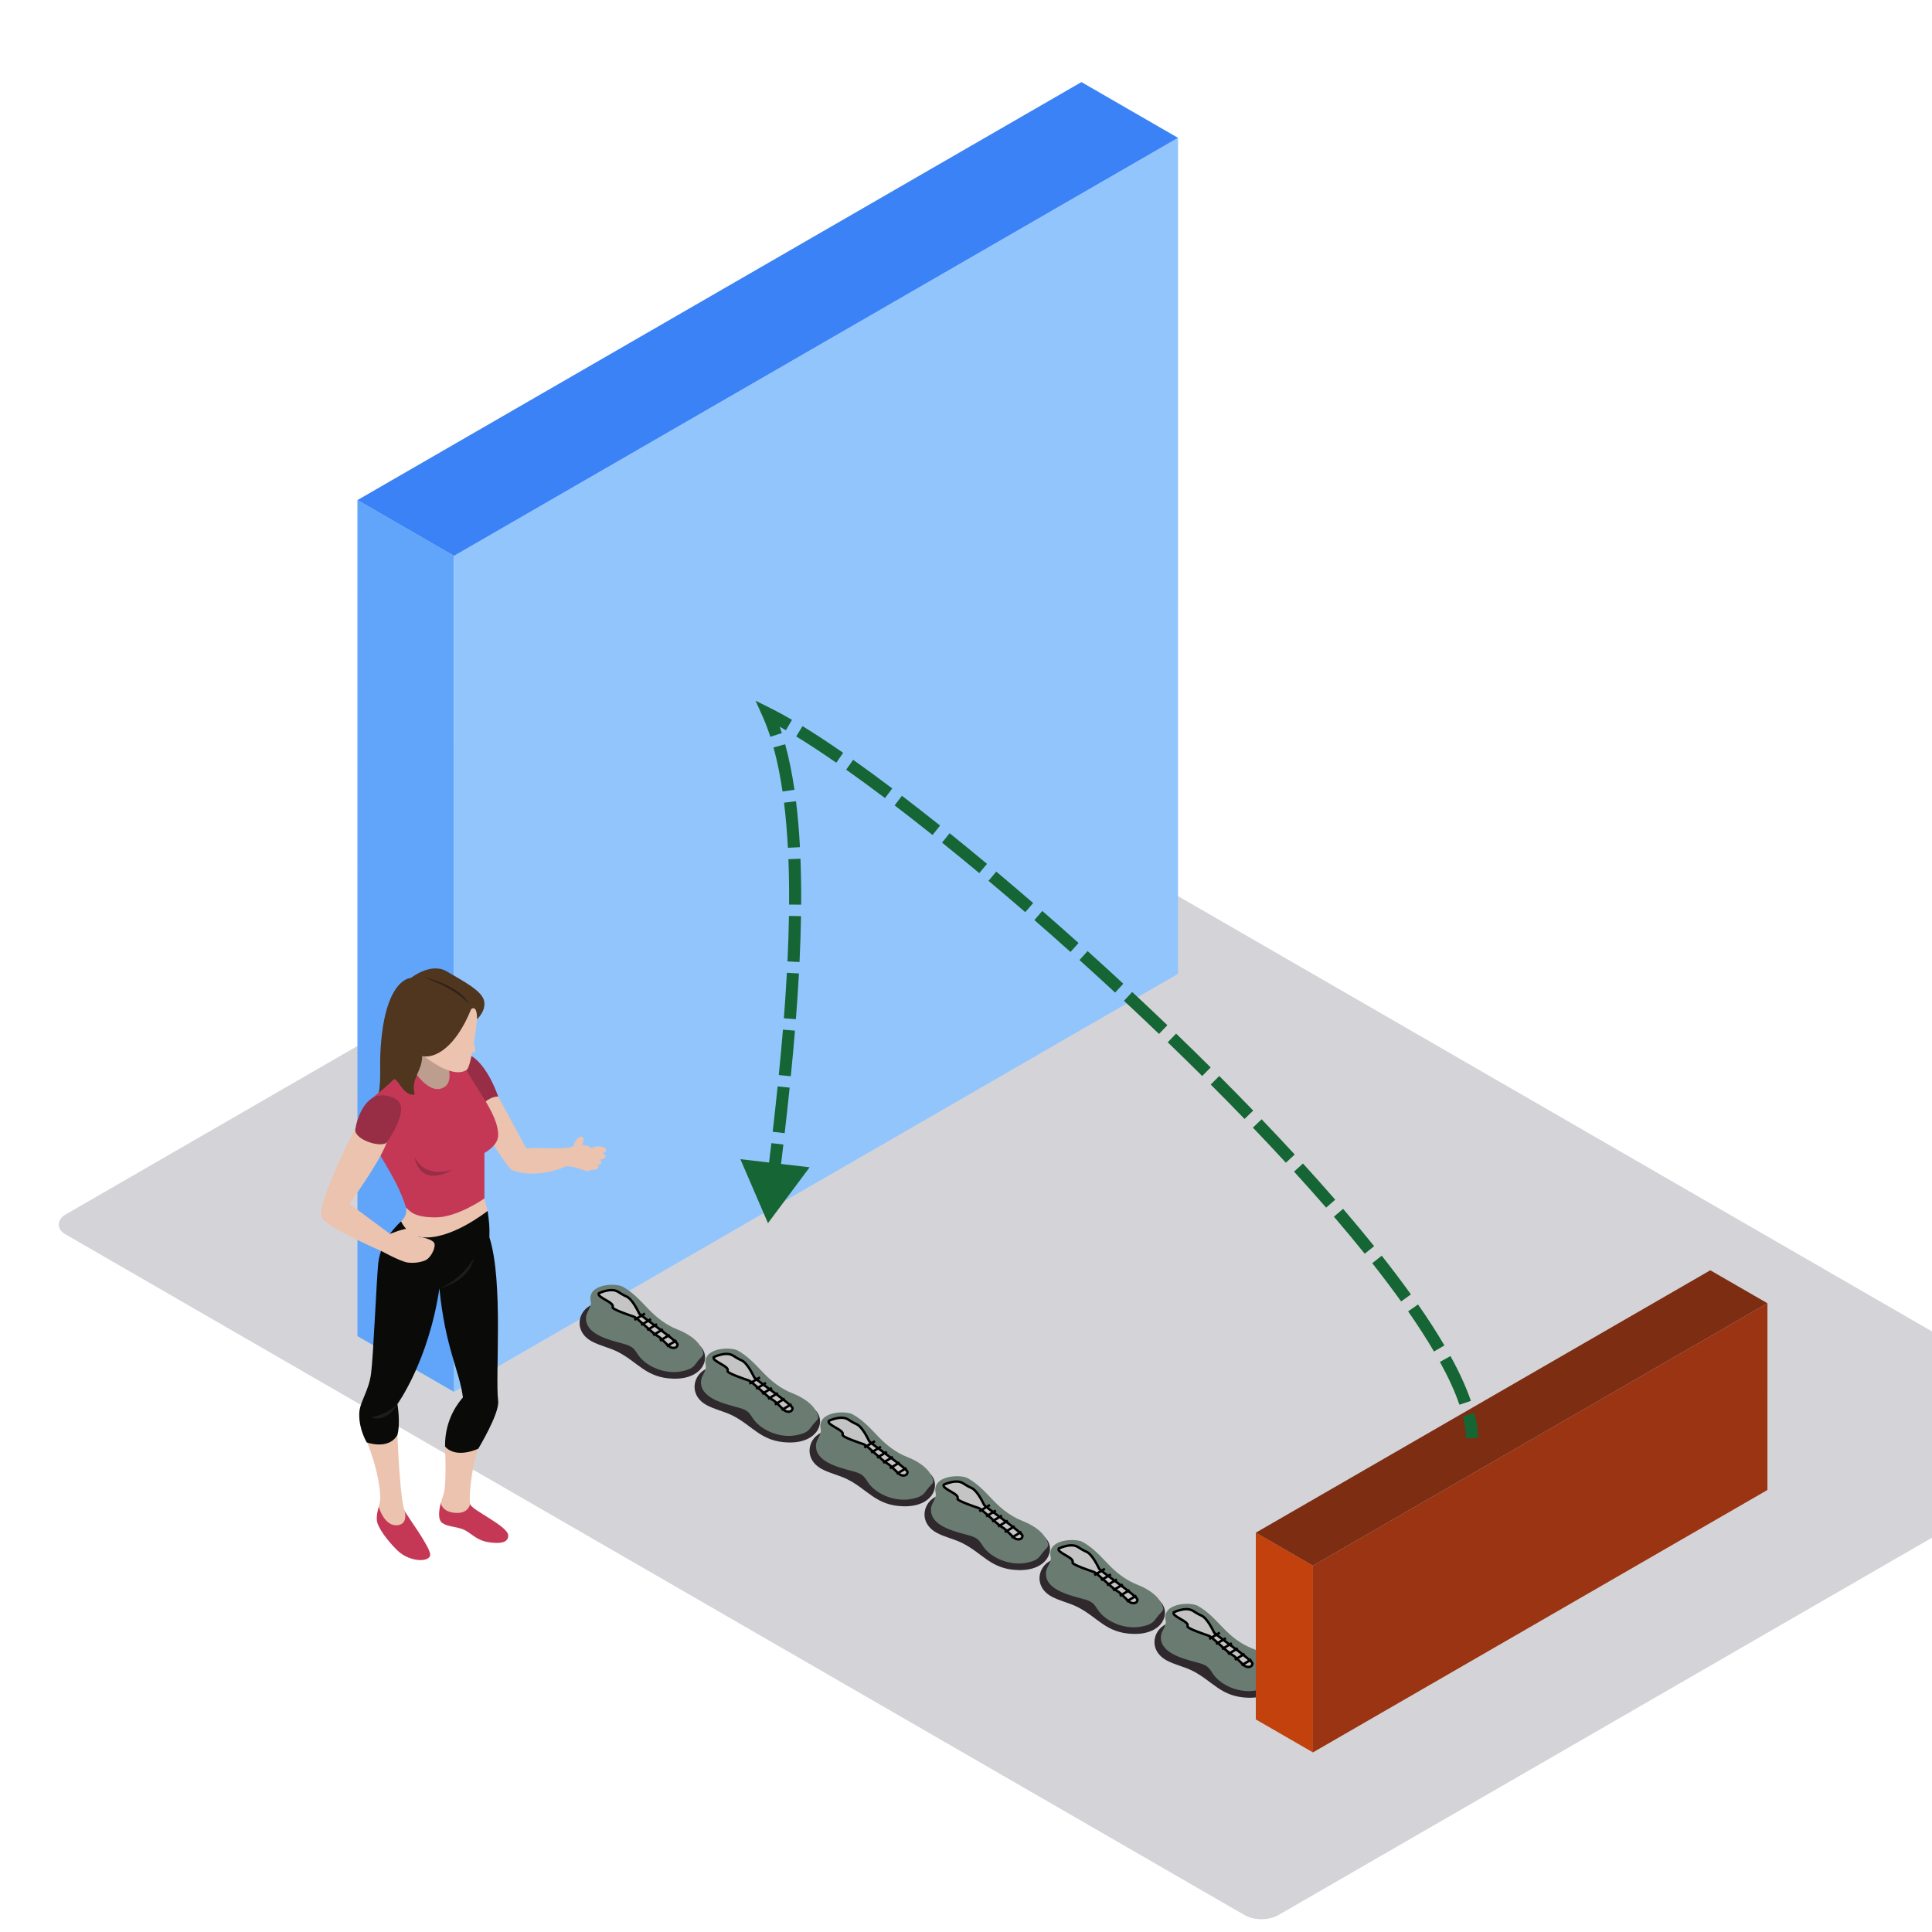 <svg width="800" height="800" viewBox="0 0 800 800" fill="none" xmlns="http://www.w3.org/2000/svg">
<g clip-path="url(#clip0_7674_25119)">
<rect width="580.05" height="406.035" rx="8" transform="matrix(0.866 0.5 -0.866 0.5 371.647 304)" fill="#D4D4D8"/>
<rect width="46.187" height="346.187" transform="matrix(0.866 0.5 3.18351e-05 1 148 207.078)" fill="#60A5FA"/>
<rect width="346.187" height="346.187" transform="matrix(0.866 -0.5 -3.18351e-05 1 188 230.174)" fill="#93C5FD"/>
<rect width="346.187" height="46.187" transform="matrix(0.866 -0.5 0.866 0.5 148 207.084)" fill="#3B82F6"/>
<path fill-rule="evenodd" clip-rule="evenodd" d="M200.591 496.231C201.138 498.373 201.923 501.419 201.923 501.419L195.297 511.128L180.91 515.877L172.556 515.241L165.552 508.292C165.552 508.292 164.836 509.117 166.09 505.759C169.056 502.81 168.159 500.073 168.159 500.073L186.654 494.998C186.654 494.998 200.25 494.89 200.591 496.231Z" fill="#EBC3AE"/>
<path fill-rule="evenodd" clip-rule="evenodd" d="M182.552 622.287C181.758 625.283 181.196 629.151 183.099 630.591C185.253 632.229 188.436 631.964 191.768 633.29C195.094 634.617 197.076 637.954 202.869 638.686C204.361 638.817 210.455 639.828 210.455 635.858C210.455 631.88 195.102 625.254 194.652 622.786L182.552 622.287Z" fill="#C43856"/>
<path fill-rule="evenodd" clip-rule="evenodd" d="M194.653 622.784C194.2 620.776 194.741 609.356 198.065 599.851C196.085 595.648 190.88 595.922 190.88 595.922L184.285 598.968C184.285 598.968 185.041 614.929 183.606 618.948C183.368 619.61 182.933 620.849 182.552 622.286C182.552 622.286 182.795 625.984 188.453 626.442C194.111 626.897 194.653 622.784 194.653 622.784Z" fill="#EBC3AE"/>
<path fill-rule="evenodd" clip-rule="evenodd" d="M167.529 625.531C168.265 627.373 178.398 640.787 178.126 643.891C177.856 647.001 169.594 646.911 164.561 642.008C160.573 638.12 156.302 632.564 156.035 629.457C155.86 627.466 156.359 625.711 156.832 623.904L167.529 625.531Z" fill="#C43856"/>
<path fill-rule="evenodd" clip-rule="evenodd" d="M156.832 623.904C157.092 622.896 157.347 621.873 157.473 620.777C157.45 609.771 151.509 595.92 151.509 595.92L164.561 594.186C164.561 594.186 165.552 620.593 167.529 625.531C167.529 625.531 169.285 631.092 164.561 631.562C159.04 632.107 156.832 623.904 156.832 623.904Z" fill="#EBC3AE"/>
<path fill-rule="evenodd" clip-rule="evenodd" d="M201.924 501.42C200.97 502.09 186.15 513.77 174.427 512.263C168.523 511.499 166.091 505.76 166.091 505.76C166.091 505.76 157.852 512.633 156.631 522.916C155.852 530.981 154.626 560.928 153.669 568.602C152.712 576.277 148.722 580.664 148.756 585.595C148.627 591.996 151.867 597.281 151.867 597.281C151.867 597.281 160.928 600.583 164.561 594.185C165.913 589.07 164.561 581.395 164.561 581.395C164.561 581.395 177.45 563.662 181.942 533.506C184.457 558.543 190.244 567.326 191.688 578.655C190.378 580.142 184.107 587.271 184.285 598.968C188.995 604.285 198.065 599.851 198.065 599.851C198.065 599.851 206.911 585.219 206.278 580.116C204.977 569.698 208.57 530.774 202.643 512.315C202.792 507.917 202.531 506.014 201.924 501.42Z" fill="#0A0B09"/>
<path fill-rule="evenodd" clip-rule="evenodd" d="M164.561 581.395C164.561 581.395 161.418 585.274 153.517 586.965C160.702 589.159 164.561 581.395 164.561 581.395Z" fill="#1D1E1C"/>
<path fill-rule="evenodd" clip-rule="evenodd" d="M234.436 482.944C237.541 482.755 241.796 484.795 243.592 484.976C245.388 485.157 247.451 478.31 247.451 478.31C247.451 478.31 244.81 474.565 243.074 474.385C241.338 474.204 238.833 473.547 238.833 473.547C238.833 473.547 237.759 474.622 235.693 475.22C233.625 475.812 233.132 478.31 233.132 478.31C233.132 478.31 233.88 482.819 234.436 482.944Z" fill="#EBC3AE"/>
<path fill-rule="evenodd" clip-rule="evenodd" d="M206.278 454.064C206.278 454.064 214.322 468.871 217.958 475.583C223.346 474.852 228.595 475.994 235.693 475.219C235.493 476.431 234.436 482.943 234.436 482.943C234.436 482.943 222.578 488.557 212.073 484.537C210.074 483.998 195.297 459.683 195.297 459.683L199.041 452.734L206.278 454.064Z" fill="#EBC3AE"/>
<path fill-rule="evenodd" clip-rule="evenodd" d="M193.776 436.523C201.654 439.811 206.278 454.064 206.278 454.064C206.278 454.064 202.869 453.747 199.503 457.676C196.131 461.602 187.78 442.411 187.78 442.411C187.78 442.411 192.192 436.346 193.776 436.523Z" fill="#972E45"/>
<path fill-rule="evenodd" clip-rule="evenodd" d="M185.929 434.833L190.029 451.275L183.606 457.676L170.494 454.388L167.079 446.253L169.955 431.977L185.929 434.833Z" fill="#BD9D8D"/>
<path fill-rule="evenodd" clip-rule="evenodd" d="M154.15 470.098C155.224 477.595 163.487 485.45 168.159 500.073C169.766 501.446 171.213 504.093 180.372 504.093C189.53 504.093 200.591 496.232 200.591 496.232V477.408C200.591 477.408 205.562 474.852 206.235 470.829C207.137 460.599 192.945 446.526 191.51 438.668C190.249 438.668 184.594 438.668 184.594 438.668C184.594 438.668 189.169 448.718 182.706 450.729C176.241 452.738 169.955 441.043 169.955 441.043L154.15 454.717C154.15 454.717 153.07 462.607 154.15 470.098Z" fill="#C43856"/>
<path fill-rule="evenodd" clip-rule="evenodd" d="M197.523 422.039C197.451 423.692 195.28 441.501 193.214 443.052C186.299 447.348 173.218 435.354 173.218 435.354L182.706 414.455H198.6C198.6 414.455 198.961 418.658 197.523 422.039Z" fill="#EBC3AE"/>
<path fill-rule="evenodd" clip-rule="evenodd" d="M195.102 417.836C188.522 434.124 179.833 438.441 174.802 437.295C174.782 443.923 169.932 446.459 171.749 453.195C166.901 454.274 164.515 445.567 162.997 447.066C161.473 448.561 158.101 451.391 156.866 452.624C157.786 446.8 157.276 441.425 157.473 436.75C158.817 404.927 170.136 404.95 170.136 404.95C170.136 404.95 178.426 398.339 184.964 402.222C191.498 406.104 199.503 410.136 200.445 414.388C201.388 418.635 197.523 422.039 197.523 422.039C197.523 422.039 197.769 415.939 195.102 417.836Z" fill="#50351F"/>
<path fill-rule="evenodd" clip-rule="evenodd" d="M174.983 404.496C174.983 404.496 190.161 407.691 194.203 415.733C188.276 408.787 174.983 404.496 174.983 404.496Z" fill="#2D2119"/>
<path fill-rule="evenodd" clip-rule="evenodd" d="M195.297 428.227C195.297 428.227 197.01 434.531 196.804 435.353C196.603 436.181 193.776 435.353 193.776 435.353L195.297 428.227Z" fill="#EBC3AE"/>
<path fill-rule="evenodd" clip-rule="evenodd" d="M173.184 512.041C173.184 512.041 172.11 509.118 169.861 508.753C167.618 508.386 161.513 510.942 161.513 510.942C160.172 509.951 144.671 498.47 144.671 498.47C144.671 498.47 157.17 481.416 160.138 473.01L147.235 467.084C147.235 467.084 131.696 496.599 133.088 503.682C133.403 507.381 157.11 517.705 158.009 518.072C158.009 518.072 165.733 522.31 168.698 522.768C171.66 523.222 174.802 522.552 176.421 521.724C178.037 520.905 180.154 517.524 179.97 515.242C179.793 512.957 173.184 512.041 173.184 512.041Z" fill="#EBC3AE"/>
<path fill-rule="evenodd" clip-rule="evenodd" d="M160.138 473.01C160.676 472.325 170.405 458.724 163.802 455.025C151.139 448.444 147.412 465.44 147.235 467.084C145.705 471.747 158.009 475.583 160.138 473.01Z" fill="#972E45"/>
<path fill-rule="evenodd" clip-rule="evenodd" d="M171.571 479.059C174.622 492.761 187.557 484.174 187.557 484.174C187.557 484.174 176.599 488.744 171.571 479.059Z" fill="#972E45"/>
<path fill-rule="evenodd" clip-rule="evenodd" d="M181.941 533.505C181.941 533.505 190.415 530.596 196.179 521.076C194.022 530.954 181.941 533.505 181.941 533.505Z" fill="#1D1E1C"/>
<path fill-rule="evenodd" clip-rule="evenodd" d="M240.87 474.161C239.999 475.548 238.719 476.297 238.011 475.837C237.298 475.373 237.435 473.872 238.309 472.488C239.177 471.103 240.463 470.351 241.168 470.815C241.881 471.278 241.747 472.773 240.87 474.161Z" fill="#EBC3AE"/>
<path fill-rule="evenodd" clip-rule="evenodd" d="M251 476.191C251 477.027 249.59 477.706 247.854 477.706C246.11 477.706 244.703 477.027 244.703 476.191C244.703 475.36 246.11 474.684 247.854 474.684C249.59 474.684 251 475.36 251 476.191Z" fill="#EBC3AE"/>
<path fill-rule="evenodd" clip-rule="evenodd" d="M250.797 478.748C250.797 479.599 249.23 480.29 247.302 480.29C245.371 480.29 243.804 479.599 243.804 478.748C243.804 477.894 245.371 477.203 247.302 477.203C249.23 477.203 250.797 477.894 250.797 478.748Z" fill="#EBC3AE"/>
<path fill-rule="evenodd" clip-rule="evenodd" d="M249.098 481.253C249.098 481.964 247.878 482.536 246.362 482.536C244.852 482.536 243.626 481.964 243.626 481.253C243.626 480.542 244.852 479.965 246.362 479.965C247.878 479.965 249.098 480.542 249.098 481.253Z" fill="#EBC3AE"/>
<path fill-rule="evenodd" clip-rule="evenodd" d="M247.855 483.225C247.855 483.873 246.734 484.4 245.354 484.4C243.976 484.4 242.858 483.873 242.858 483.225C242.858 482.578 243.976 482.051 245.354 482.051C246.734 482.051 247.855 482.578 247.855 483.225Z" fill="#EBC3AE"/>
<path fill-rule="evenodd" clip-rule="evenodd" d="M245.095 555.46C248.34 557.204 252.183 557.987 255.508 559.622C264.126 563.872 267.419 570.591 278.854 570.879C291.249 571.194 294.629 561.972 289.913 557.384C289.05 556.544 252.302 540.048 249.338 539.733C240.518 538.795 235.743 550.441 245.095 555.46Z" fill="#2F292D"/>
<path fill-rule="evenodd" clip-rule="evenodd" d="M242.689 545.274C242.063 552.399 251.771 554.698 258.087 556.412C259.399 556.768 260.738 557.171 261.769 557.946C263.001 558.877 263.651 560.229 264.522 561.417C267.787 565.857 275.486 569.318 282.563 567.774C287.128 566.782 287.294 565.65 289.133 563.341C290.258 561.922 291.598 561.312 291.11 559.721C290.246 556.886 287.528 553.269 280.348 550.425C275.688 548.576 271.865 545.535 268.596 542.148C265.327 538.761 262.177 535.158 257.85 532.791C254.87 531.166 242.955 531.511 244.611 539.009C245.083 541.146 242.88 543.093 242.689 545.274Z" fill="#6A7C72"/>
<path d="M253.666 541.247C254.651 539.278 247.053 537.284 247.935 535.522C248.817 535.082 251.109 534.201 253.225 534.201C255.87 534.201 256.311 535.522 259.397 536.843C261.865 537.9 264.246 543.009 264.686 543.889C265.127 544.77 280.556 555.339 280.556 556.66C280.556 557.981 279.234 558.422 277.911 557.981C276.589 557.541 273.944 554.018 272.181 553.137C270.417 552.257 263.805 545.651 262.482 545.211L262.482 545.211C261.16 544.77 253.225 542.128 253.666 541.247Z" fill="#C4C4C4" stroke="black"/>
<line y1="-0.5" x2="5.14" y2="-0.5" transform="matrix(0.858 -0.514 0.515 0.857 262.923 546.973)" stroke="black"/>
<line y1="-0.5" x2="4.747" y2="-0.5" transform="matrix(0.857 -0.515 0.516 0.857 265.738 549.076)" stroke="black"/>
<line y1="-0.5" x2="4.747" y2="-0.5" transform="matrix(0.857 -0.515 0.516 0.857 268.213 551.178)" stroke="black"/>
<line y1="-0.5" x2="4.747" y2="-0.5" transform="matrix(0.857 -0.515 0.516 0.857 270.688 553.281)" stroke="black"/>
<line y1="-0.5" x2="4.747" y2="-0.5" transform="matrix(0.857 -0.515 0.516 0.857 273.503 555.582)" stroke="black"/>
<line y1="-0.5" x2="4.747" y2="-0.5" transform="matrix(0.857 -0.515 0.516 0.857 276.318 557.883)" stroke="black"/>
<path fill-rule="evenodd" clip-rule="evenodd" d="M292.704 581.882C295.95 583.626 299.793 584.408 303.118 586.044C311.736 590.294 315.029 597.013 326.464 597.301C338.859 597.616 342.239 588.394 337.523 583.806C336.66 582.966 299.912 566.47 296.948 566.155C288.128 565.217 283.353 576.863 292.704 581.882Z" fill="#2F292D"/>
<path fill-rule="evenodd" clip-rule="evenodd" d="M290.299 571.696C289.673 578.821 299.381 581.12 305.697 582.834C307.009 583.189 308.348 583.592 309.378 584.368C310.611 585.299 311.261 586.65 312.132 587.839C315.397 592.279 323.096 595.74 330.173 594.196C334.738 593.203 334.904 592.072 336.743 589.763C337.868 588.344 339.207 587.734 338.72 586.143C337.856 583.308 335.138 579.691 327.958 576.847C323.298 574.997 319.475 571.956 316.206 568.57C312.937 565.183 309.787 561.58 305.46 559.213C302.48 557.587 290.565 557.933 292.221 565.431C292.693 567.567 290.49 569.515 290.299 571.696Z" fill="#6A7C72"/>
<path d="M301.276 567.669C302.262 565.7 294.663 563.706 295.545 561.944C296.427 561.504 298.719 560.623 300.835 560.623C303.48 560.623 303.921 561.944 307.007 563.265C309.475 564.322 311.856 569.431 312.297 570.311C312.737 571.192 328.166 581.761 328.166 583.082C328.166 584.403 326.844 584.844 325.522 584.403C324.199 583.963 321.554 580.44 319.791 579.559C318.027 578.678 311.415 572.073 310.092 571.632L310.092 571.632C308.77 571.192 300.835 568.55 301.276 567.669Z" fill="#C4C4C4" stroke="black"/>
<line y1="-0.5" x2="5.14" y2="-0.5" transform="matrix(0.858 -0.514 0.515 0.857 310.533 573.395)" stroke="black"/>
<line y1="-0.5" x2="4.747" y2="-0.5" transform="matrix(0.857 -0.515 0.516 0.857 313.348 575.498)" stroke="black"/>
<line y1="-0.5" x2="4.747" y2="-0.5" transform="matrix(0.857 -0.515 0.516 0.857 315.823 577.6)" stroke="black"/>
<line y1="-0.5" x2="4.747" y2="-0.5" transform="matrix(0.857 -0.515 0.516 0.857 318.298 579.703)" stroke="black"/>
<line y1="-0.5" x2="4.747" y2="-0.5" transform="matrix(0.857 -0.515 0.516 0.857 321.113 582.004)" stroke="black"/>
<line y1="-0.5" x2="4.747" y2="-0.5" transform="matrix(0.857 -0.515 0.516 0.857 323.928 584.305)" stroke="black"/>
<path fill-rule="evenodd" clip-rule="evenodd" d="M340.314 608.306C343.56 610.05 347.403 610.832 350.728 612.468C359.346 616.718 362.639 623.437 374.074 623.725C386.469 624.04 389.848 614.818 385.133 610.229C384.269 609.39 347.522 592.894 344.558 592.579C335.738 591.641 330.963 603.287 340.314 608.306Z" fill="#2F292D"/>
<path fill-rule="evenodd" clip-rule="evenodd" d="M337.909 598.119C337.283 605.245 346.991 607.544 353.307 609.258C354.619 609.613 355.958 610.016 356.988 610.792C358.221 611.723 358.87 613.074 359.742 614.263C363.007 618.703 370.706 622.164 377.783 620.619C382.348 619.627 382.514 618.496 384.353 616.187C385.478 614.768 386.817 614.158 386.33 612.566C385.466 609.732 382.748 606.115 375.568 603.27C370.908 601.421 367.084 598.38 363.815 594.994C360.546 591.607 357.396 588.004 353.069 585.637C350.09 584.011 338.175 584.357 339.831 591.854C340.302 593.991 338.099 595.939 337.909 598.119Z" fill="#6A7C72"/>
<path d="M348.886 594.093C349.871 592.123 342.273 590.13 343.155 588.368C344.037 587.928 346.329 587.047 348.445 587.047C351.09 587.047 351.531 588.368 354.616 589.689C357.085 590.746 359.466 595.854 359.906 596.735C360.347 597.616 375.776 608.185 375.776 609.506C375.776 610.827 374.454 611.268 373.131 610.827C371.809 610.387 369.164 606.864 367.401 605.983C365.637 605.102 359.025 598.497 357.702 598.056C356.38 597.616 348.445 594.974 348.886 594.093Z" fill="#C4C4C4" stroke="black"/>
<line y1="-0.5" x2="5.14" y2="-0.5" transform="matrix(0.858 -0.514 0.515 0.857 358.143 599.818)" stroke="black"/>
<line y1="-0.5" x2="4.747" y2="-0.5" transform="matrix(0.857 -0.515 0.516 0.857 360.958 601.922)" stroke="black"/>
<line y1="-0.5" x2="4.747" y2="-0.5" transform="matrix(0.857 -0.515 0.516 0.857 363.433 604.023)" stroke="black"/>
<line y1="-0.5" x2="4.747" y2="-0.5" transform="matrix(0.857 -0.515 0.516 0.857 365.908 606.127)" stroke="black"/>
<line y1="-0.5" x2="4.747" y2="-0.5" transform="matrix(0.857 -0.515 0.516 0.857 368.723 608.428)" stroke="black"/>
<line y1="-0.5" x2="4.747" y2="-0.5" transform="matrix(0.857 -0.515 0.516 0.857 371.538 610.729)" stroke="black"/>
<path fill-rule="evenodd" clip-rule="evenodd" d="M387.924 634.728C391.169 636.472 395.012 637.254 398.337 638.89C406.955 643.14 410.248 649.859 421.683 650.147C434.078 650.462 437.458 641.24 432.743 636.651C431.879 635.811 395.131 619.316 392.167 619.001C383.347 618.063 378.572 629.709 387.924 634.728Z" fill="#2F292D"/>
<path fill-rule="evenodd" clip-rule="evenodd" d="M385.519 624.541C384.893 631.667 394.6 633.966 400.917 635.68C402.228 636.035 403.567 636.438 404.598 637.214C405.83 638.145 406.48 639.496 407.351 640.685C410.617 645.125 418.315 648.586 425.392 647.041C429.957 646.049 430.123 644.918 431.962 642.608C433.087 641.189 434.427 640.58 433.939 638.988C433.075 636.154 430.357 632.537 423.177 629.692C418.518 627.843 414.694 624.802 411.425 621.416C408.156 618.029 405.006 614.426 400.679 612.059C397.699 610.433 385.784 610.779 387.44 618.276C387.912 620.413 385.709 622.36 385.519 624.541Z" fill="#6A7C72"/>
<path d="M396.495 620.515C397.481 618.545 389.883 616.551 390.764 614.79C391.646 614.35 393.938 613.469 396.054 613.469C398.699 613.469 399.14 614.79 402.226 616.111C404.694 617.168 407.075 622.276 407.516 623.157C407.957 624.038 423.386 634.607 423.386 635.928C423.386 637.249 422.063 637.689 420.741 637.249C419.418 636.809 416.773 633.286 415.01 632.405C413.247 631.524 406.634 624.919 405.312 624.478L405.312 624.478C403.989 624.038 396.054 621.396 396.495 620.515Z" fill="#C4C4C4" stroke="black"/>
<line y1="-0.5" x2="5.14" y2="-0.5" transform="matrix(0.858 -0.514 0.515 0.857 405.752 626.24)" stroke="black"/>
<line y1="-0.5" x2="4.747" y2="-0.5" transform="matrix(0.857 -0.515 0.516 0.857 408.567 628.344)" stroke="black"/>
<line y1="-0.5" x2="4.747" y2="-0.5" transform="matrix(0.857 -0.515 0.516 0.857 411.042 630.445)" stroke="black"/>
<line y1="-0.5" x2="4.747" y2="-0.5" transform="matrix(0.857 -0.515 0.516 0.857 413.518 632.549)" stroke="black"/>
<line y1="-0.5" x2="4.747" y2="-0.5" transform="matrix(0.857 -0.515 0.516 0.857 416.332 634.85)" stroke="black"/>
<line y1="-0.5" x2="4.747" y2="-0.5" transform="matrix(0.857 -0.515 0.516 0.857 419.147 637.15)" stroke="black"/>
<path fill-rule="evenodd" clip-rule="evenodd" d="M435.534 661.15C438.779 662.894 442.622 663.676 445.947 665.312C454.565 669.562 457.858 676.281 469.293 676.568C481.688 676.883 485.068 667.662 480.352 663.073C479.489 662.233 442.741 645.738 439.777 645.423C430.957 644.485 426.182 656.131 435.534 661.15Z" fill="#2F292D"/>
<path fill-rule="evenodd" clip-rule="evenodd" d="M433.128 650.963C432.502 658.088 442.21 660.388 448.526 662.101C449.838 662.457 451.177 662.86 452.207 663.636C453.44 664.567 454.09 665.918 454.961 667.107C458.226 671.546 465.925 675.007 473.002 673.463C477.567 672.471 477.733 671.34 479.572 669.03C480.697 667.611 482.037 667.002 481.549 665.41C480.685 662.576 477.967 658.959 470.787 656.114C466.127 654.265 462.304 651.224 459.035 647.837C455.766 644.451 452.616 640.848 448.289 638.48C445.309 636.855 433.394 637.2 435.05 644.698C435.522 646.835 433.319 648.782 433.128 650.963Z" fill="#6A7C72"/>
<path d="M444.105 646.937C445.091 644.967 437.492 642.973 438.374 641.212C439.256 640.771 441.548 639.891 443.664 639.891C446.309 639.891 446.75 641.212 449.836 642.533C452.304 643.59 454.685 648.698 455.126 649.579C455.567 650.46 470.996 661.029 470.996 662.35C470.996 663.671 469.673 664.111 468.351 663.671C467.028 663.231 464.383 659.708 462.62 658.827C460.856 657.946 454.244 651.34 452.922 650.9L452.922 650.9C451.599 650.46 443.664 647.817 444.105 646.937Z" fill="#C4C4C4" stroke="black"/>
<line y1="-0.5" x2="5.14" y2="-0.5" transform="matrix(0.858 -0.514 0.515 0.857 453.362 652.662)" stroke="black"/>
<line y1="-0.5" x2="4.747" y2="-0.5" transform="matrix(0.857 -0.515 0.516 0.857 456.177 654.766)" stroke="black"/>
<line y1="-0.5" x2="4.747" y2="-0.5" transform="matrix(0.857 -0.515 0.516 0.857 458.652 656.867)" stroke="black"/>
<line y1="-0.5" x2="4.747" y2="-0.5" transform="matrix(0.857 -0.515 0.516 0.857 461.127 658.971)" stroke="black"/>
<line y1="-0.5" x2="4.747" y2="-0.5" transform="matrix(0.857 -0.515 0.516 0.857 463.942 661.271)" stroke="black"/>
<line y1="-0.5" x2="4.747" y2="-0.5" transform="matrix(0.857 -0.515 0.516 0.857 466.757 663.572)" stroke="black"/>
<path fill-rule="evenodd" clip-rule="evenodd" d="M483.143 687.573C486.389 689.317 490.232 690.1 493.557 691.735C502.175 695.986 505.468 702.704 516.903 702.992C529.298 703.307 532.678 694.086 527.962 689.497C527.099 688.657 490.351 672.161 487.387 671.846C478.567 670.908 473.792 682.555 483.143 687.573Z" fill="#2F292D"/>
<path fill-rule="evenodd" clip-rule="evenodd" d="M480.738 677.387C480.112 684.512 489.82 686.812 496.136 688.525C497.448 688.881 498.787 689.284 499.817 690.059C501.05 690.991 501.699 692.342 502.571 693.531C505.836 697.97 513.535 701.431 520.612 699.887C525.177 698.895 525.343 697.764 527.182 695.454C528.307 694.035 529.646 693.426 529.159 691.834C528.295 688.999 525.577 685.383 518.397 682.538C513.737 680.689 509.914 677.648 506.645 674.261C503.376 670.875 500.225 667.271 495.899 664.904C492.919 663.279 481.004 663.624 482.66 671.122C483.132 673.259 480.929 675.206 480.738 677.387Z" fill="#6A7C72"/>
<path d="M491.715 673.36C492.7 671.391 485.102 669.397 485.984 667.636C486.866 667.195 489.158 666.314 491.274 666.314C493.919 666.314 494.36 667.636 497.446 668.957C499.914 670.014 502.295 675.122 502.736 676.003C503.176 676.883 518.605 687.453 518.605 688.774C518.605 690.095 517.283 690.535 515.96 690.095C514.638 689.654 511.993 686.131 510.23 685.251C508.466 684.37 501.854 677.764 500.531 677.324L500.531 677.324C499.209 676.883 491.274 674.241 491.715 673.36Z" fill="#C4C4C4" stroke="black"/>
<line y1="-0.5" x2="5.14" y2="-0.5" transform="matrix(0.858 -0.514 0.515 0.857 500.972 679.086)" stroke="black"/>
<line y1="-0.5" x2="4.747" y2="-0.5" transform="matrix(0.857 -0.515 0.516 0.857 503.787 681.189)" stroke="black"/>
<line y1="-0.5" x2="4.747" y2="-0.5" transform="matrix(0.857 -0.515 0.516 0.857 506.262 683.291)" stroke="black"/>
<line y1="-0.5" x2="4.747" y2="-0.5" transform="matrix(0.857 -0.515 0.516 0.857 508.737 685.395)" stroke="black"/>
<line y1="-0.5" x2="4.747" y2="-0.5" transform="matrix(0.857 -0.515 0.516 0.857 511.552 687.695)" stroke="black"/>
<line y1="-0.5" x2="4.747" y2="-0.5" transform="matrix(0.857 -0.515 0.516 0.857 514.367 689.996)" stroke="black"/>
<rect width="27.32" height="77.32" transform="matrix(0.866 0.5 3.18351e-05 1 520 634.652)" fill="#C2410C"/>
<rect width="217.32" height="77.32" transform="matrix(0.866 -0.5 -3.18351e-05 1 543.66 648.312)" fill="#9A3412"/>
<rect width="217.32" height="27.32" transform="matrix(0.866 -0.5 0.866 0.5 520 634.654)" fill="#7C2D12"/>
<path d="M318 506.5L335.245 483.349L306.573 479.99L318 506.5ZM318 295.5L319.111 293.261L312.861 290.158L315.719 296.524L318 295.5ZM322.141 492.735C322.844 486.872 323.603 480.565 324.376 473.925L319.409 473.347C318.638 479.976 317.88 486.273 317.176 492.14L322.141 492.735ZM324.918 469.222C325.612 463.161 326.308 456.851 326.977 450.369L322.003 449.856C321.337 456.316 320.642 462.606 319.951 468.654L324.918 469.222ZM327.455 445.653C328.07 439.475 328.655 433.159 329.184 426.766L324.201 426.354C323.675 432.715 323.093 439.003 322.479 445.158L327.455 445.653ZM329.564 422.031C330.052 415.758 330.48 409.425 330.826 403.091L325.833 402.819C325.49 409.11 325.064 415.404 324.579 421.644L329.564 422.031ZM331.068 398.349C331.373 391.985 331.587 385.633 331.688 379.352L326.688 379.272C326.589 385.494 326.376 391.792 326.074 398.11L331.068 398.349ZM331.742 374.595C331.785 368.143 331.699 361.78 331.459 355.571L326.462 355.764C326.7 361.888 326.784 368.175 326.742 374.562L331.742 374.595ZM331.241 350.795C330.896 344.232 330.364 337.86 329.611 331.762L324.649 332.374C325.385 338.339 325.908 344.592 326.248 351.058L331.241 350.795ZM328.974 327.025C327.997 320.348 326.73 314.027 325.12 308.183L320.3 309.511C321.845 315.119 323.074 321.232 324.027 327.748L328.974 327.025ZM323.739 303.554C322.709 300.36 321.56 297.326 320.281 294.476L315.719 296.524C316.915 299.186 318 302.047 318.981 305.088L323.739 303.554ZM316.889 297.739C319.492 299.031 322.346 300.584 325.43 302.382L327.948 298.062C324.789 296.221 321.835 294.613 319.111 293.261L316.889 297.739ZM329.695 304.934C334.752 308.035 340.311 311.69 346.288 315.833L349.137 311.724C343.101 307.54 337.462 303.832 332.308 300.672L329.695 304.934ZM350.38 318.7C355.486 322.313 360.863 326.25 366.462 330.472L369.472 326.48C363.838 322.231 358.42 318.265 353.268 314.618L350.38 318.7ZM370.442 333.492C375.521 337.371 380.766 341.468 386.144 345.757L389.262 341.848C383.858 337.539 378.585 333.42 373.476 329.519L370.442 333.492ZM390.088 348.917C395.128 352.974 400.274 357.19 405.499 361.543L408.699 357.701C403.453 353.331 398.286 349.098 393.223 345.022L390.088 348.917ZM409.321 364.739C414.337 368.951 419.419 373.281 424.543 377.712L427.813 373.93C422.671 369.483 417.571 365.137 412.536 360.91L409.321 364.739ZM428.312 380.983C433.273 385.304 438.268 389.714 443.276 394.196L446.611 390.471C441.586 385.973 436.574 381.548 431.595 377.212L428.312 380.983ZM446.993 397.535C451.911 401.966 456.837 406.464 461.75 411.011L465.146 407.342C460.217 402.779 455.275 398.267 450.34 393.82L446.993 397.535ZM465.408 414.409C470.272 418.942 475.118 423.519 479.928 428.127L483.387 424.516C478.56 419.892 473.697 415.299 468.817 410.751L465.408 414.409ZM483.527 431.586C488.332 436.221 493.095 440.882 497.796 445.553L501.32 442.006C496.601 437.317 491.82 432.639 486.998 427.988L483.527 431.586ZM501.334 449.082C506.077 453.831 510.752 458.586 515.338 463.332L518.934 459.858C514.328 455.091 509.634 450.316 504.872 445.548L501.334 449.082ZM518.796 466.926C523.454 471.789 528.012 476.637 532.449 481.452L536.126 478.064C531.666 473.223 527.085 468.352 522.407 463.468L518.796 466.926ZM535.837 485.148C540.411 490.166 544.847 495.142 549.118 500.058L552.892 496.778C548.593 491.831 544.131 486.824 539.532 481.779L535.837 485.148ZM552.351 503.804C556.807 509.003 561.069 514.126 565.107 519.148L569.004 516.015C564.93 510.948 560.634 505.785 556.147 500.55L552.351 503.804ZM568.219 523.057C572.494 528.476 576.49 533.767 580.17 538.898L584.233 535.984C580.503 530.784 576.46 525.432 572.145 519.96L568.219 523.057ZM583.072 543.005C587.098 548.794 590.689 554.354 593.789 559.64L598.102 557.11C594.925 551.694 591.262 546.024 587.176 540.15L583.072 543.005ZM596.232 563.934C599.771 570.359 602.497 576.3 604.322 581.671L609.056 580.063C607.111 574.337 604.247 568.122 600.612 561.522L596.232 563.934ZM605.717 586.346C606.574 589.714 607 592.769 607 595.5H612C612 592.262 611.496 588.784 610.563 585.114L605.717 586.346Z" fill="#166534"/>
</g>
<defs>
<clipPath id="clip0_7674_25119">
<rect width="800" height="800" fill="white"/>
</clipPath>
</defs>
</svg>
